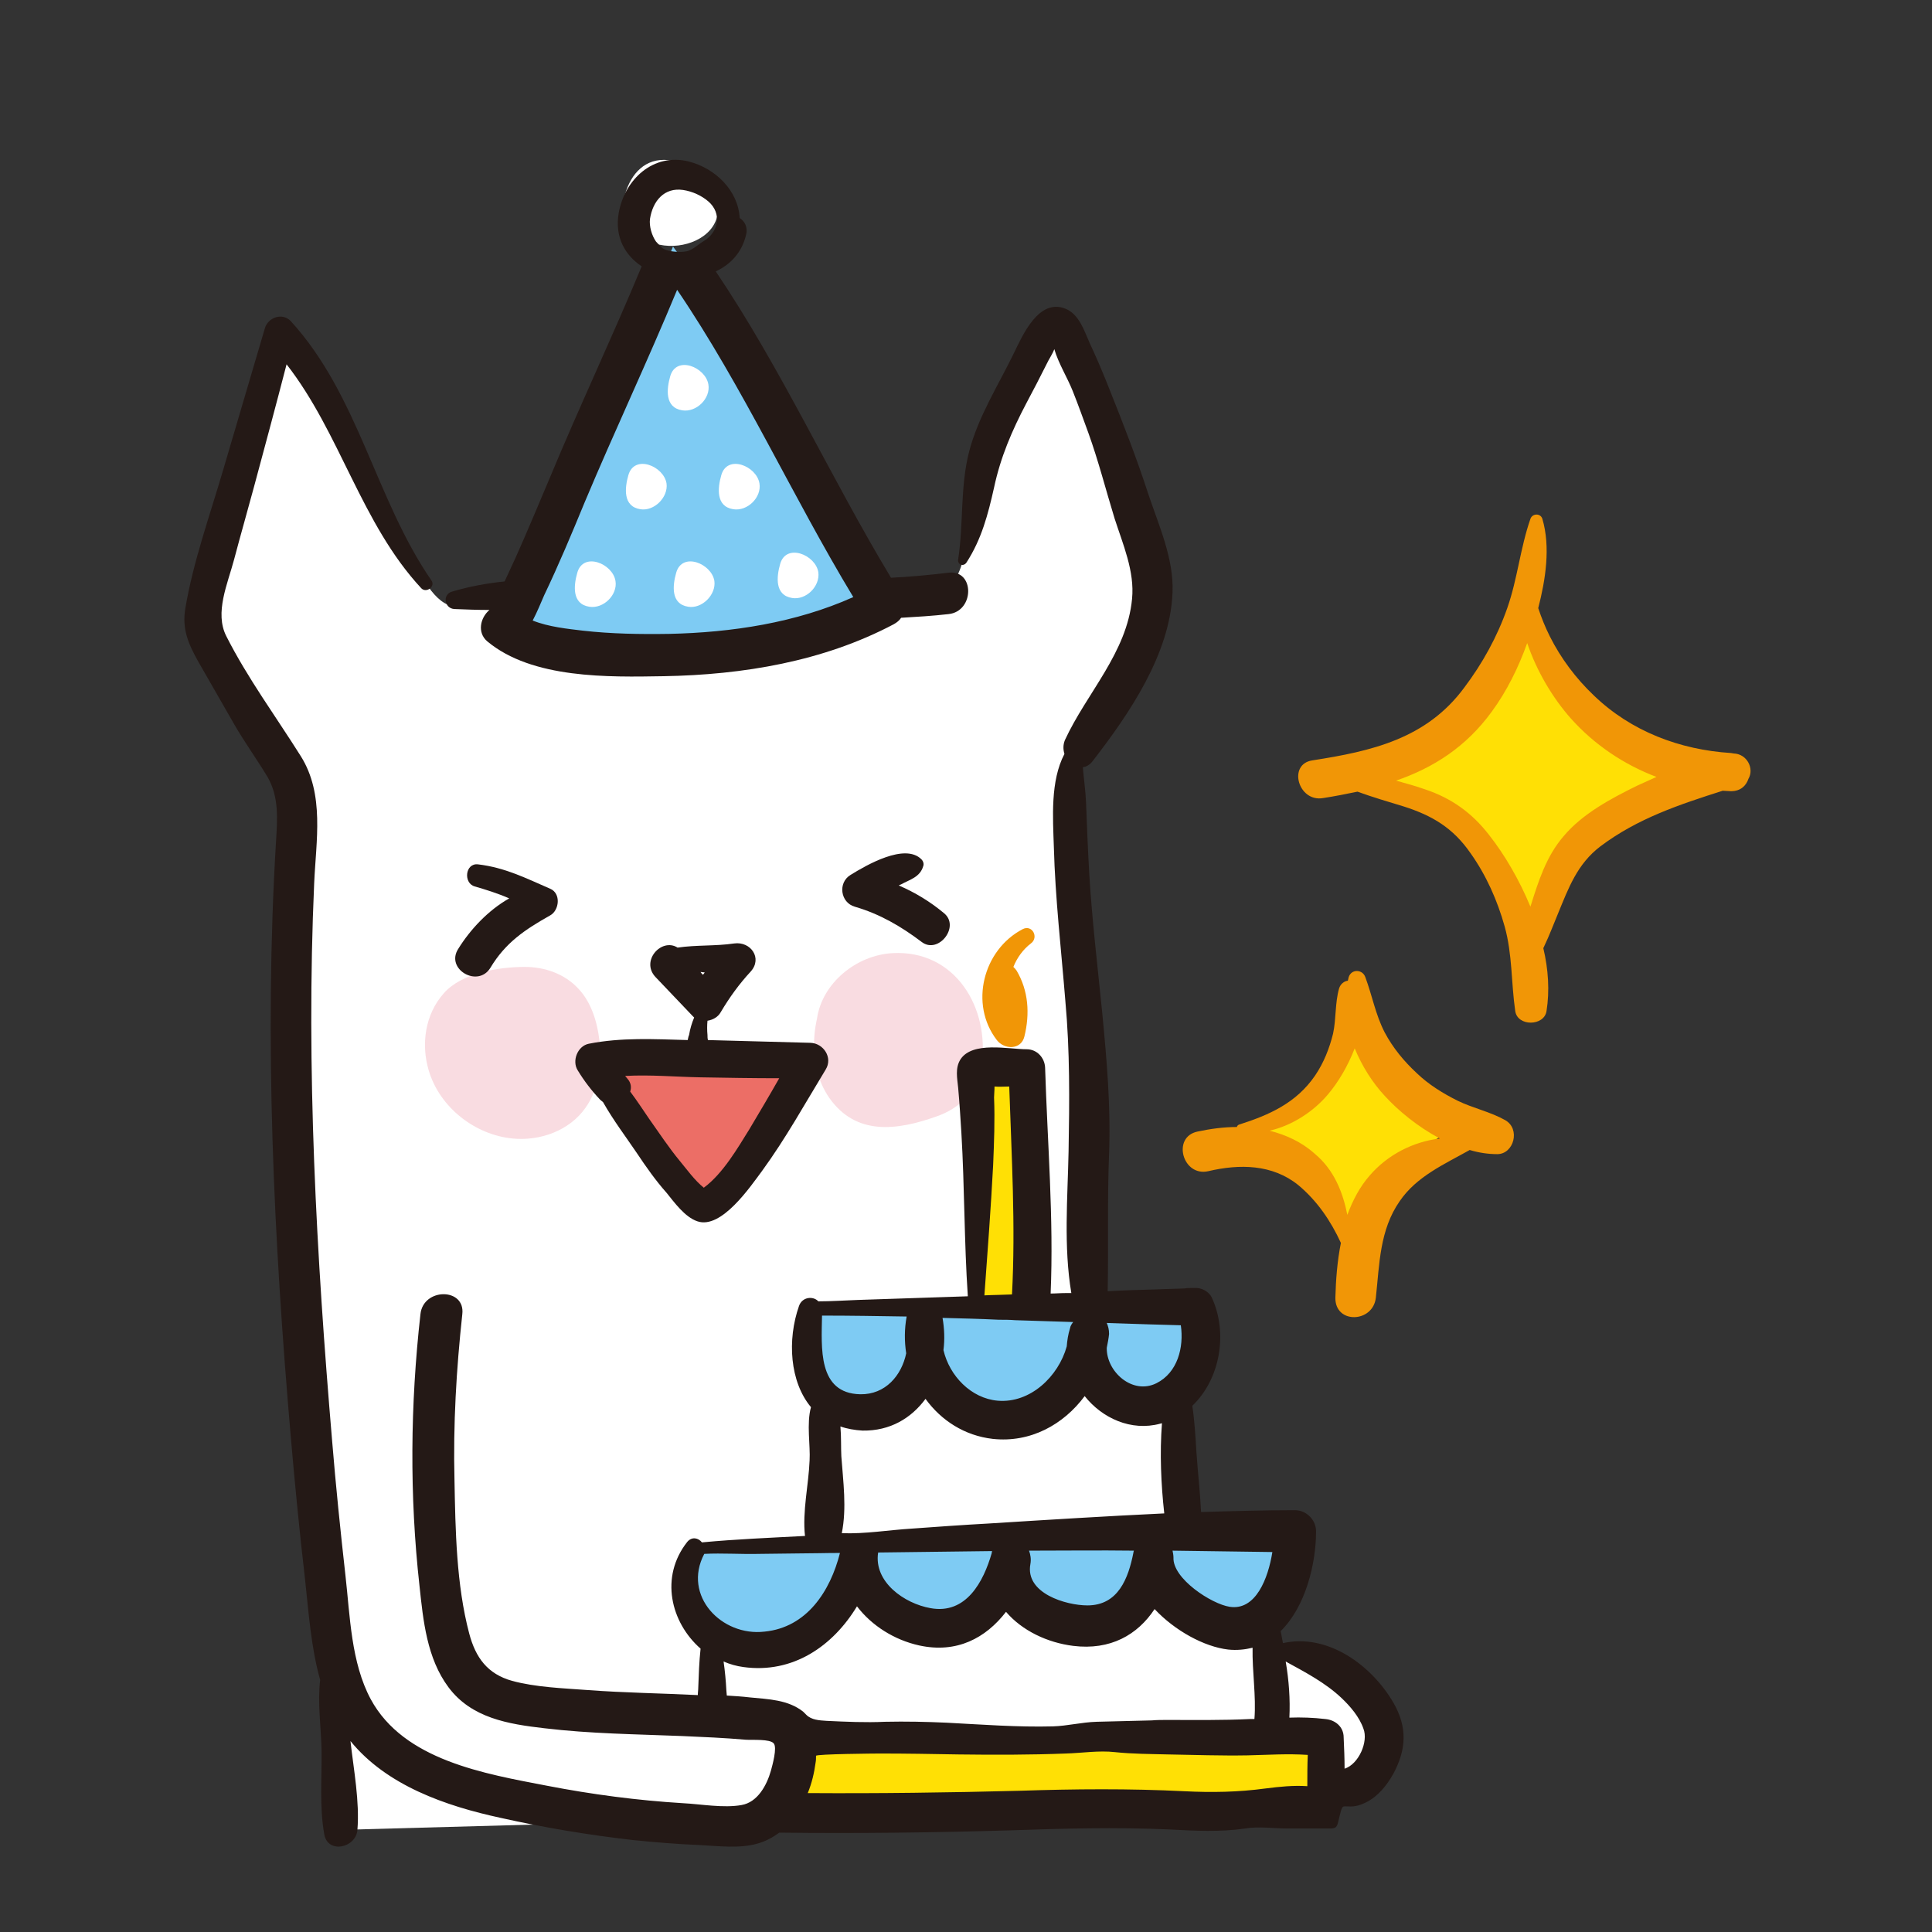 <?xml version="1.0" encoding="utf-8"?>
<!-- Generator: Adobe Illustrator 18.0.0, SVG Export Plug-In . SVG Version: 6.00 Build 0)  -->
<!DOCTYPE svg PUBLIC "-//W3C//DTD SVG 1.1//EN" "http://www.w3.org/Graphics/SVG/1.1/DTD/svg11.dtd">
<svg version="1.1" id="Layer_1" xmlns="http://www.w3.org/2000/svg" xmlns:xlink="http://www.w3.org/1999/xlink" x="0px" y="0px"
	 viewBox="0 0 420 420" enable-background="new 0 0 420 420" xml:space="preserve">
<rect x="0" y="0" width="420" height="420" fill="#333333" stroke="none"/>
<g>
	<path fill="#FFFFFF" d="M156,46.6c1-6-5.1-11.2-10.7-11.8c-5-0.5-8.1,2.9-9.4,7.4c-1.7,6.1,1.3,9.7,7.5,11
		C148.6,54.3,155.1,51.8,156,46.6z"/>
	<g>
		<path fill="#FFFFFF" d="M70.4,397.9c2.4-48.4-5-96.1-6.2-144.6c-0.4-15.4-1.7-31.8,0.3-47.1c1.7-12.7,1.8-26.1-1.4-38.7
			C60,155.5,47.8,147.8,44.3,136c-1.3-4.3,0.3-8.8,0.7-13.2c0.1-1.7,0.1-3.4,0.6-5c0.5-1.8,1.4-3.3,2.3-4.9
			c5.7-10.6,6.8-23.1,10.9-34.5c0.5-1.5,1.2-3.1,2.7-3.7c3.9-1.8,10.9,13.7,12.1,16.7c1.8,4.7,5,8.5,7,13.1c2.2,5.1,4.8,10.1,7.7,15
			c2.2,3.6,5.6,11.4,9.9,12.2c1.8,0.3,3.9-0.4,5.8,0c2,0.3,3.7,0.9,5.8,0.9c6.3,0.1,12.5-1.4,18.8-1.6c21.7-0.8,43.3-1.2,65-1.1
			c3.4,0,8.4,1.9,11.2-0.4c6.1-5,5.5-15.9,7.9-22.8c3.7-10.3,7.8-20.4,12.3-30.3c0.8-1.7,1.7-3.6,3.5-4.2c3.6-1.3,4.1,4.7,5.3,6.8
			c2.3,4.1,4.2,8.2,6.1,12.5c5.1,11.6,8.9,23.7,12.5,35.7c3.9,13.2-12.4,22.6-16.7,33.7c-6.4,16.7,1.1,41.2,1.3,58.7
			c0.3,23.1,0.9,46.3,1.7,69.4c0.4,11.8,0.9,23.6,1.4,35.4c0.5,10.6-0.8,58.5,1.7,68.8"/>
		<path fill="#FFFFFF" d="M300.5,377.4c0.8,6.1-2.1,12.2-8.5,13.5c-4.8,1-14.1-2.3-17-6.1c-1.3-1.7-2.1-3.7-2.8-5.7
			c-3.2-8.5-6-17.4-6.4-26.5c2.2,1.5,5,1.4,7.5,2.4c3.2,1.3,5.7,3.4,8.9,4.5c3,1,5.4,2.2,8,4.3C294,367,299.8,372.1,300.5,377.4z"/>
		<path fill="#F9DCE1" d="M114.1,210.2c-5.7,0-13.7,1.3-17.6,5.7c-4.1,4.6-5,11.1-3.3,16.8c2.4,8.1,10.1,14,18.2,14.8
			c6,0.6,12.4-1.7,15.9-6.7c2.9-4.1,3.6-9.6,3-14.7c-0.5-4.1-1.8-8.2-4.5-11.1C122.8,211.7,118.4,210.2,114.1,210.2z"/>
		<path fill="#F9DCE1" d="M180.3,238.7c5.8,8.2,14.6,7.1,23.3,4c5.2-1.8,9-5.7,9.8-11.2c1.8-12.5-5.8-25-19.3-24.3
			c-7.9,0.4-15.4,6.5-16.5,14.3C177.6,221.6,175,231.1,180.3,238.7z"/>
		<path fill="#EC6E66" d="M176.3,227.4c0.8,0,1.8,0,2.4,0.6c0.9,1,0.2,2.5-0.5,3.6c-5.6,8.6-11.4,17-17.5,25.3
			c-1.1,1.5-2.4,3.1-4.2,3.5c-2.1,0.4-4.2-1-5.9-2.3c-6-4.8-11.6-10.1-16.7-15.9c-2.1-2.3-5.6-5.7-6.4-8.7c-1.9-6.9-0.7-3.9,4.3-4.4
			C146,227.5,161.7,228,176.3,227.4z"/>
		<path fill="#7ECBF3" d="M192.1,131.7c-16-25.3-28-54.4-45.8-78.1c-5.9,14.8-11.7,29.3-18.9,43.7c-2.3,4.6-15.7,38.5-18.2,38.9
			c6.7,6,28,6.8,41.4,6C164.8,141.4,180.2,138.2,192.1,131.7z"/>
		<path fill="#FFFFFF" d="M148.3,89.2c-3.8-0.6-3.4-4.6-2.6-7.4c1.3-4.6,7.7-2,8.3,1.8C154.5,86.6,151.4,89.7,148.3,89.2z"/>
		<path fill="#FFFFFF" d="M159.4,110.7c-3.8-0.6-3.4-4.6-2.6-7.4c1.3-4.6,7.7-2,8.3,1.8C165.6,108.1,162.5,111.2,159.4,110.7z"/>
		<path fill="#FFFFFF" d="M139.2,110.7c-3.8-0.6-3.4-4.6-2.6-7.4c1.3-4.6,7.7-2,8.3,1.8C145.3,108.1,142.2,111.2,139.2,110.7z"/>
		<path fill="#FFFFFF" d="M128.1,131.9c-3.8-0.6-3.4-4.6-2.6-7.4c1.3-4.6,7.7-2,8.3,1.8C134.3,129.3,131.2,132.4,128.1,131.9z"/>
		<path fill="#FFFFFF" d="M149.6,131.9c-3.8-0.6-3.4-4.6-2.6-7.4c1.3-4.6,7.7-2,8.3,1.8C155.7,129.3,152.6,132.4,149.6,131.9z"/>
		<path fill="#FFFFFF" d="M172.2,130c-3.8-0.6-3.4-4.6-2.6-7.4c1.3-4.6,7.7-2,8.3,1.8C178.3,127.5,175.2,130.5,172.2,130z"/>
		<path fill="#FFFFFF" d="M178.4,312c-0.2,7.8-0.2,15.7-0.1,23.5c-8.7,1.5-17.3,0.9-26.1,2.7c0.5,2.3,0,4.2-0.1,6.5
			c-0.2,3.6,0.1,7.3,0.3,10.8c0.4,7.2,1.2,14.4,2.5,21.5c40.6,0.2,120.3-0.9,120.3-0.9c1.5-12.7,3.7-30.8,3.9-43.6
			c-1.6,0-20.9-1.5-20.8,0.1c-1.1-16.8-1.1-33.6,0-50.4c-14.4,0.9-28.8,1.9-43.2,2.8c-11.9,0.8-23.8,1.5-35.6-0.3
			C179,293.9,178.6,302.9,178.4,312z"/>
		<g>
			<path fill="#7ECBF3" d="M151.2,336.6c-4.4,6-2,15.4,4.2,19.5s14.9,3.1,21-1.3c6-4.4,9.5-11.6,10.6-19c-1.8,6.5,2.6,12.8,8.2,15.7
				c6.3,3.3,13.2,3.9,18.6-1.5c3-3,4.8-7.1,6-11.2c-0.8,2.6,0.3,5.5,1.7,7.8c0.7,1.1,1.5,2.2,2.5,3.1c2.5,2,6.2,3.1,9.4,3.6
				c3.5,0.5,7.2,0.2,10.2-1.7c4.3-2.7,6.2-8,7.1-13c-0.7,3.7,4.5,8.6,6.9,10.6c4.9,4.2,13.2,7.6,18,1.6c4-5,6.2-11.5,6-18
				c-43.2-0.3-86.6,2.4-129.7,3.7C151.7,336.6,151.2,336.6,151.2,336.6z"/>
		</g>
		<g>
			<path fill="#7ECBF3" d="M176.2,284.4c-1,6.1-1.9,12.9,1.6,17.9c3.7,5.3,11.8,6.2,17.1,2.5s7.5-11.1,6.1-17.5
				c-2.3,10,6,20.8,15.9,21.4c9.9,0.6,19.3-8.5,19.8-18.8c-3.1,8.2,6,17.7,14.3,15.5c8.3-2.2,12.5-13.3,8.8-21.3L176.2,284.4z"/>
		</g>
		<g>
			<path fill="#FFE005" d="M212.3,282.8h11.8c0.5-6,0.2-16.6,0-23.8c-0.3-9.3-0.5-18.2-0.8-27.4c-3.3,0-6.6,0.1-9.8,0
				c-0.4,0-0.9,0.1-1.2,0.4c-0.3,0.3-0.3,0.2-0.3,0.7C213.5,248.4,212.1,268.8,212.3,282.8z"/>
			<path fill="#FFE005" d="M304.1,235.3c-0.4-0.5-0.9-0.9-1.3-1.4c-2.1-2.3-3.8-4.7-5.7-7.1c-2.4-3.1-3.2-3-4.6,0.8
				c-1.4,3.7-3.5,7.2-6.5,9.8c-2.9,2.5-15,4.8-13.9,10c0.6,2.8,8.6,4.3,11.1,6c4.1,3,7.3,7.2,8.8,12c0.3,0.9,1.1,4.9,2.6,4.7
				c1.3-0.2,1-2.8,1.2-3.7c0.8-2.7,2.7-4.9,4.3-7.3c2.2-3.2,4.6-6,7.7-8.4c1.3-1,8-5.9,9.6-5C312.5,243,308.1,239.4,304.1,235.3z"/>
			<path fill="#FFE005" d="M355.1,163.3c-1.9-0.9-3.8-1.9-5.6-2.9c-2.3-1.4-4.5-2.9-6.3-5c-2.7-3.2-5-7.8-6.5-11.7
				c-1-2.4-1.7-7.9-4.9-8.5c-3.3-0.6-4.1,7.7-4.9,9.7c-1.2,2.7-2.3,6.1-4,8.4c-3.3,4.3-7.6,7.9-12.3,10.6c-2.3,1.3-5,1.5-7,2.4
				c-6,2.8,1.2,4.5,3.4,5.4c5.6,2.4,12.3,6.5,16,11.5c4.3,5.8,6.6,14.8,8.2,21.8c-0.4-1.7,3.9-6.1,4.7-7.7c1.1-2.4,1.6-4.9,3.1-7.2
				c3.2-4.8,7.8-8.5,12.4-11.8c3.2-2.2,19.2-9.4,8.3-13.3C358,164.5,356.5,163.9,355.1,163.3z"/>
			<path fill="#FFE005" d="M267,377.7c-16.4-0.1-32.8-0.1-49.2-0.3c-12.2-0.1-24.5-0.1-36.7-0.2c-3.3,0-6.6-0.1-9.9-0.2
				c2,3,1.8,7.4,1,10.7c-0.7,3.3-2,5.2-4.3,6.3c13.7,0.3,27.3,0.2,41-0.2c14.2-0.4,28.4-1.1,42.6-0.6c6.4,0.2,12.1,0.8,18.5,0.3
				c6.5-0.5,11.9-2.5,18.1-0.7c0.4-5,0.1-10.2,0.1-15.3C280.8,376.7,274.1,377.8,267,377.7z"/>
		</g>
		<g>
			<path fill="#241916" d="M98.8,132.4c2.5,0.1,5,0.2,7.6,0.2c-2,1.7-2.7,4.9-0.5,6.8c9.8,8.2,26.4,7.8,38.4,7.6
				c17.2-0.3,34.7-3.2,50-11.3c0.7-0.4,1.2-0.8,1.6-1.4c3.4-0.2,6.8-0.4,10.3-0.8c5.7-0.6,5.7-9.7,0-9c-4.2,0.5-8.4,0.9-12.5,1.1
				c-13.2-21.9-23.8-45.4-38.1-66.6c3.2-1.5,5.7-4.1,6.6-8c0.4-1.6-0.3-2.9-1.4-3.6c-0.3-5.9-5.2-10.8-11.1-12.3
				c-7.7-1.9-13.9,3.9-15.2,11.2c-0.9,5.3,1.4,9.2,5,11.6c-6.4,15.4-13.5,30.4-19.9,45.8c-2.5,5.9-4.9,11.7-7.5,17.5
				c-0.8,1.7-1.6,3.5-2.4,5.2c-3.9,0.4-7.7,1.1-11.4,2.2C96.1,129.2,96.6,132.3,98.8,132.4z M141.3,47.6c0.6-3.9,3.1-6.9,7.2-6.3
				c2,0.3,4,1.2,5.5,2.5c3,2.6,2.2,6.7-1,8.6c-1.2,0.7-2.2,1.8-3.6,2.2c-0.9,0.2-1.9,0.2-2.8,0.1c-0.9-0.1-1.7-0.2-2.5-0.7
				c-0.6-0.4-1-1-1.5-1.5C141.7,51.2,141.1,49.2,141.3,47.6z M127.1,109.2c6.5-15.5,13.7-30.7,20.1-46.2
				c14.4,21.2,25,44.8,38.3,66.8c-12.5,5.6-26.4,7.7-40,8c-6.3,0.1-12.6,0-18.8-0.7c-3.3-0.4-7.4-0.8-10.9-2.2
				c1-1.9,1.8-3.9,2.5-5.5C121.5,122.7,124.3,116,127.1,109.2z"/>
			<path fill="#241916" d="M303,370.3c-4.7-8.2-14.3-15.3-24.1-13.1c-0.2-0.9-0.3-1.8-0.5-2.6c5.4-5.3,7.7-14.6,7.7-21.7
				c0-2.5-2.1-4.6-4.6-4.6c-6.8,0-13.6,0.2-20.4,0.4c-0.2-4.3-0.7-8.6-1-12.9c-0.2-3.4-0.4-6.8-0.9-10.2c6.1-5.8,7.8-15.9,4.2-23.6
				c-0.6-1.2-2.2-2.1-3.6-2c-0.3,0-0.6,0-0.8,0c-0.5,0-1,0-1.5,0.1c-2,0.1-4,0.1-6,0.2c-3.6,0.1-7.1,0.2-10.7,0.4
				c0.2-9.9-0.1-19.8,0.3-29.7c0.4-10.5-0.5-20.6-1.5-31c-1-10-2.2-20-2.8-30c-0.3-5.2-0.5-10.3-0.7-15.5c-0.1-2.6-0.5-5.2-0.7-7.7
				c0.7-0.1,1.5-0.5,2.1-1.3c7.9-10.2,16.9-23.3,17.4-36.7c0.3-7.4-3-14.6-5.3-21.5c-2.5-7.7-5.5-15.4-8.5-22.9
				c-1.3-3.3-2.7-6.6-4.2-9.8c-1.2-2.7-2.3-6.3-5.3-7.5c-5.8-2.3-9.3,5.8-11.2,9.7c-3.4,7-7.7,13.7-9.7,21.3
				c-2,7.7-1.2,15.7-2.4,23.5c-0.2,1.1,1.1,1.7,1.8,0.7c3.3-5.1,4.7-10.5,6-16.3c1.4-6.6,3.9-12.4,7-18.3c1.5-2.8,3-5.7,4.4-8.5
				c0.5-1.1,1.3-2.2,1.7-3.3c0.9,3.1,2.8,6.1,4,9.1c1.2,3,2.3,6.1,3.4,9.1c2.2,6.1,3.8,12.4,5.7,18.6c1.8,5.6,4.4,11.5,3.8,17.5
				c-1.1,11.7-9.9,20.5-14.6,30.7c-0.4,1-0.4,2-0.1,3c-3.1,5.9-2.5,13.9-2.3,20.2c0.3,11.2,1.6,22.3,2.5,33.5
				c1,10.9,0.9,21.7,0.7,32.7c-0.2,10.1-1.1,20.7,0.6,30.8c-0.4,0-0.9,0-1.3,0c-1.1,0-2.1,0.1-3.2,0.1c0.7-16.3-0.7-32.8-1.2-49.1
				c-0.1-2.2-1.8-4-4-4c-3.9,0-11.8-1.8-14.4,2.2c-1.2,1.9-0.7,4.1-0.5,6.2c0.3,3.3,0.5,6.6,0.7,9.8c0.7,11.8,0.6,23.7,1.4,35.5
				c-8,0.3-16,0.5-24,0.8c-2.8,0.1-5.7,0.3-8.5,0.3c-1.1-1.2-3.5-1-4.2,1c-2.6,7.4-2,16.5,2.6,22c-1,3.6-0.1,8.4-0.3,11.6
				c-0.2,5.2-1.6,11.1-1,16.4c-7.5,0.4-15,0.7-22.4,1.4c-0.8-1-2.2-1.3-3.2-0.1c-6,7.6-3.6,17.5,2.9,23.2c-0.3,2.8-0.4,5.6-0.5,8.4
				c0,0.6-0.1,1.1-0.1,1.7c-8-0.4-16-0.5-24-1.1c-5.4-0.4-11.2-0.6-16.4-2c-5.3-1.5-7.9-5-9.3-10.3c-2.8-10.6-3-22.5-3.2-33.4
				c-0.3-12,0.4-24,1.7-36c0.7-5.8-8.5-5.8-9.1,0c-2.2,19.6-2.4,39.4-0.2,59.1c0.8,7.5,1.6,15.7,6.3,22c5,6.7,13,8,20.8,8.9
				c10,1.2,20,1.3,30,1.7c4.6,0.2,9.2,0.4,13.8,0.8c1.4,0.1,5.3-0.2,6.1,0.8c0.8,0.9-0.3,4.8-0.6,5.9c-0.9,3.2-2.9,6.9-6.4,7.5
				c-3.9,0.7-8.8-0.2-12.7-0.4c-9.9-0.6-19.8-1.9-29.6-3.8c-13.5-2.6-31.1-5.5-38.3-18.8c-4.3-8-4.5-18.1-5.5-26.9
				c-1.1-9.8-2.1-19.5-2.9-29.3c-3.4-40.1-5.7-80.9-3.9-121.2c0.4-9.2,2.3-19.3-2.9-27.6c-5.4-8.6-11.6-17-16.2-26.1
				c-2.6-5.1,0.3-11.4,1.7-16.7c1.4-5.3,2.9-10.5,4.3-15.7c2.4-8.9,4.8-17.8,7.1-26.7c11.7,15,16.2,34.6,29.3,48.7
				c1.1,1.1,3.1-0.4,2.2-1.7C81.6,108.5,78,86,63.2,69.8c-1.8-1.9-4.9-0.8-5.6,1.5c-3,10.3-6.1,20.6-9.1,30.9
				c-2.9,9.9-6.5,19.9-8.2,30c-0.8,4.6,0.7,7.9,2.9,11.8c2.6,4.5,5.2,9.1,7.8,13.6c2.2,3.8,4.8,7.4,7.1,11.2
				c2.6,4.4,2.2,9.3,1.9,14.2c-2.6,42.9-0.5,86.4,3.2,129.2c0.9,10.4,1.9,20.7,3.1,31c0.8,7.3,1.3,14.9,3.3,22
				c-0.6,4.9,0.2,10.4,0.3,15.1c0.1,6.1-0.5,12.4,0.6,18.5c0.8,4.3,6.9,2.9,7.2-1c0.5-6.2-0.8-13-1.5-19.2c0,0,0-0.1,0-0.1
				c7.8,9.6,20.6,14.1,32.7,16.7c9.4,2.1,19,3.7,28.6,4.8c4.9,0.5,9.7,0.9,14.6,1.1c4,0.2,8.6,0.8,12.5-0.3c1.8-0.5,3.3-1.3,4.8-2.4
				c16.7,0.2,33.5,0,50.2-0.5c11.5-0.4,23-0.7,34.5-0.2c5.6,0.3,11.1,0.6,16.6-0.2c2.9-0.5,6.2,0,9.1,0c3.1,0,6.2,0,9.2,0
				c0.5,0,1,0,1.4-0.3c0.3-0.3,0.4-0.7,0.5-1.1c0.2-0.8,0.4-1.7,0.6-2.4c0.4-1.2,0.4-1,1.7-1c1.4,0.1,2.6-0.3,3.8-0.9
				c2.6-1.3,4.5-3.7,5.9-6.2C305.7,380.4,306,375.6,303,370.3z M259.1,288.2C259.1,288.2,259.1,288.2,259.1,288.2c0.1,0,0.2,0,0.3,0
				C259.2,288.2,259.1,288.2,259.1,288.2C259.1,288.2,259.1,288.2,259.1,288.2z M259,280C258.8,280,258.7,280,259,280L259,280z
				 M276.6,337.4c-0.9,5.7-3.6,12.8-9.3,11.9c-3.9-0.6-12.4-6.1-12.2-10.7c0-0.5-0.1-1-0.2-1.5C262.1,337.2,269.3,337.3,276.6,337.4
				z M240.6,287.6c3,0.1,6,0.2,9,0.3c2.4,0.1,4.7,0.1,7.1,0.2c0.7,4.8-0.7,10.3-5.3,12.6c-5.2,2.6-10.9-2.5-10.8-7.7
				c0.2-1,0.4-2,0.5-3C241.1,289,240.9,288.3,240.6,287.6z M215.9,253.3c0.2-4.9,0.4-9.8,0.2-14.7c0-0.6,0.1-1.5,0.1-2.4
				c1,0.1,2.1,0,3.2,0c0.5,15,1.4,30.2,0.6,45.2c-2,0.1-4,0.1-6,0.2C214.7,272.1,215.4,262.7,215.9,253.3z M220.7,287
				c4.2,0.1,8.4,0.3,12.6,0.4c-0.3,0.4-0.6,0.8-0.7,1.4c-0.4,1.3-0.6,2.6-0.7,3.9c-1.8,6.5-7.9,12.4-15,11.8
				c-5.8-0.5-10.5-5.4-11.8-11c0.3-2.3,0.2-4.7-0.2-7c4.1,0.1,8.1,0.2,12.2,0.4C218.3,286.9,219.5,286.9,220.7,287z M201.2,304.1
				c3.4,4.7,8.5,8,14.6,8.7c8.2,0.9,15.4-3.1,20-9.3c3.8,4.8,10.1,7.7,16.4,6c0.1,0,0.3-0.1,0.4-0.1c-0.5,6.5-0.2,13.3,0.5,19.6
				c-12.7,0.6-25.5,1.4-38.2,2.2c-5.5,0.3-11.1,0.7-16.6,1.1c-5,0.3-10.3,1.2-15.3,1c1.1-5.5,0.3-11.2-0.1-16.7
				c-0.1-1.8,0-4.2-0.2-6.5c1.4,0.5,3.1,0.8,4.8,0.9C193.5,311.1,198.1,308.3,201.2,304.1z M223.7,337.1c7.6,0,15.2-0.1,22.8,0
				c0,0.1-0.1,0.2-0.1,0.4c-1.1,5.6-3.3,11.5-10,11.5c-4.6,0-13.6-2.6-12.4-9C224.2,338.9,224,337.9,223.7,337.1z M215.7,337.2
				c-0.1,0.1-0.1,0.3-0.1,0.4c-1.8,6.3-5.6,13.4-13.3,12c-5.7-1-12.4-5.7-11.4-12.1c8-0.1,16.1-0.2,24.1-0.3
				C215.1,337.2,215.4,337.2,215.7,337.2z M178.7,286c6.1,0,12.2,0.1,18.4,0.2c-0.5,2.7-0.5,5.4-0.1,8c-1,4.8-4.5,9-10,8.9
				C177.7,302.9,178.6,292.9,178.7,286z M153.1,337.8c3.9-0.2,8,0.1,12,0c2.8,0,5.6-0.1,8.4-0.1c3,0,6-0.1,9.1-0.1
				c-2.1,8.3-7.2,16.2-16.4,17.1C156.9,355.8,148.3,346.9,153.1,337.8z M174.6,372.1c-3.3-2.6-7.5-2.7-11.6-3.1
				c-1.7-0.2-3.3-0.3-5-0.4c0-0.4-0.1-0.8-0.1-1.2c-0.1-2-0.3-4.1-0.6-6.2c1.4,0.6,2.8,1,4.3,1.2c10.8,1.5,19.5-4.6,24.7-13.2
				c3.2,4.2,8.1,7.3,13.5,8.5c8.2,1.8,14.5-1.6,18.9-7.3c3.5,4.1,9,6.7,14.6,7.4c8.1,1,14-2.4,17.7-8c4.4,4.7,10.8,8.2,16,8.8
				c1.9,0.2,3.7,0,5.3-0.4c-0.1,5.2,0.8,10.5,0.4,15.5c-0.3,0-0.6,0-0.9,0c-6,0.3-12,0.2-18.1,0.2c-1.1,0-2.2,0-3.3,0.1
				c-4,0.1-8,0.2-12,0.3c-3.3,0.1-6.3,0.9-9.5,1c-7.7,0.2-15.4-0.4-23.1-0.8c-4.4-0.2-8.9-0.3-13.4-0.2c-4.3,0.2-8.4,0-12.7-0.2
				c-1.6-0.1-3.3-0.2-4.4-1.3C175.2,372.7,174.9,372.4,174.6,372.1z M284.2,388.3c-3-0.2-6,0.1-9.1,0.5c-5.9,0.8-11.7,0.9-17.6,0.6
				c-12-0.6-23.9-0.5-35.9-0.1c-15.4,0.4-30.7,0.6-46,0.5c0.9-2.2,1.4-4.4,1.7-6.6c0.1-0.5,0.1-1,0.1-1.5c0-0.4,13.1-0.5,13.9-0.5
				c5.7,0,11.4,0.1,17.1,0.2c7.8,0.1,15.5,0.1,23.3-0.2c3.5-0.1,7.2-0.7,10.7-0.3c3.8,0.4,7.7,0.4,11.6,0.5
				c5.7,0.1,11.5,0.3,17.2,0.2c4.4-0.1,8.7-0.4,13.1-0.1C284.2,383.7,284.2,386,284.2,388.3z M292.3,384.5c0-2.3-0.1-4.5-0.2-6.8
				c0-2.3-1.8-3.8-4-4c-2.6-0.3-5.2-0.4-7.8-0.3c0.2-4-0.1-8.1-0.8-12.2c4.2,2.3,8.6,4.6,12.1,7.9c1.9,1.8,3.9,4.1,4.8,6.7
				C297.5,378.6,295.4,383.5,292.3,384.5z"/>
			<path fill="#241916" d="M99.6,206.3c-2.8,4.4,4.3,8.5,7,4.1c3.3-5.5,7.5-8.3,13-11.4c2-1.1,2.4-4.8,0-5.8
				c-5.3-2.3-9.8-4.6-15.7-5.3c-2.8-0.3-3.2,4.1-0.7,4.8c2.4,0.7,5,1.5,7.5,2.6C106.1,197.9,102.2,202.1,99.6,206.3z"/>
			<path fill="#241916" d="M200.7,188.3c0.2-0.5,0-1.1-0.4-1.5c-3.6-3.6-12,1.3-15.4,3.4c-2.8,1.7-2.2,6,0.9,6.9
				c5.5,1.6,10.1,4.3,14.6,7.7c3.6,2.7,8.4-3.4,4.8-6.3c-3-2.5-6.3-4.5-9.8-6c0.1-0.1,0.3-0.2,0.4-0.2
				C197.8,191.2,200,190.7,200.7,188.3z"/>
			<path fill="#241916" d="M149.5,226.1c-7.3-0.2-14.4-0.6-21.5,0.8c-2.5,0.5-3.7,3.8-2.4,5.8c1.4,2.3,3,4.4,4.9,6.4
				c0.2,0.2,0.4,0.3,0.6,0.5c2.2,3.9,5,7.6,7.3,11c2,3,4.1,6,6.5,8.7c1.7,2.1,4,5.3,6.7,6.2c5.2,1.8,11.5-7.5,14.1-11
				c5.1-7,9.3-14.6,13.8-22c1.6-2.6-0.5-5.7-3.3-5.8c-7.4-0.2-14.8-0.4-22.3-0.6c-0.1-0.4-0.1-0.7-0.1-1.1c-0.1-1-0.1-2.1,0-3.1
				c1.2-0.2,2.3-0.8,2.9-1.9c1.9-3.2,4-6.1,6.5-8.8c2.6-2.9,0-6.6-3.6-6.1c-4.1,0.6-8.2,0.3-12.3,0.9c-3.5-2.2-8.1,2.9-4.8,6.4
				c2.7,2.8,5.3,5.6,8,8.4c0.1,0.1,0.3,0.3,0.4,0.4c-0.5,1.2-0.9,2.5-1.1,3.8C149.6,225.4,149.6,225.8,149.5,226.1z M153.2,211.4
				c-0.1,0.2-0.3,0.4-0.4,0.5c-0.2-0.2-0.4-0.4-0.5-0.6C152.6,211.3,152.9,211.4,153.2,211.4z M152.2,234.2
				c5.7,0.1,11.5,0.2,17.2,0.2c-2.1,3.7-4.3,7.4-6.5,11.1c-2.5,4-5.7,9.6-9.9,12.7c-2-1.6-3.7-4-5.2-5.8c-2.4-2.9-4.5-6.1-6.7-9.2
				c-1.3-1.9-2.6-3.9-4.1-5.9c0.3-0.9,0.2-1.9-0.6-2.8c-0.2-0.2-0.3-0.4-0.5-0.6C141.4,233.6,146.8,234.1,152.2,234.2z"/>
		</g>
		<g>
			<path fill="#F19606" d="M222.3,202c-8.6,4.5-11.6,16.3-5.6,24.1c1.6,2.1,5.3,2.2,6-0.8c1.2-4.9,0.9-9.9-1.7-14.3
				c-0.2-0.3-0.5-0.6-0.7-0.8c0.8-2,2.1-3.8,3.8-5.1C225.9,203.8,224.4,200.9,222.3,202z"/>
			<path fill="#F19606" d="M376.9,163.8c-0.2,0-0.4-0.1-0.6-0.1c-11.1-0.7-21.7-4.7-29.8-12.5c-3.9-3.7-7.2-8.1-9.6-12.9
				c-1-2-1.8-4-2.5-6.1c1.6-6.2,2.7-13.3,0.9-19.4c-0.4-1.3-2.2-1.2-2.6,0c-2.2,6.3-2.8,13-5,19.3c-2.2,6.3-5.4,12.1-9.4,17.4
				c-8.2,11.1-20.1,13.8-33,15.8c-5.4,0.8-3.1,9.1,2.3,8.2c2.6-0.4,5.1-0.9,7.5-1.4c3.3,1.2,6.7,2.2,10,3.2
				c6.3,2,10.8,4.7,14.6,10.2c3.4,4.8,5.8,10.2,7.4,15.9c1.7,6.1,1.4,12.2,2.3,18.4c0.5,3.4,6.3,3.3,6.8,0c0.7-4.4,0.4-9.1-0.7-13.7
				c0.1-0.1,0.1-0.2,0.2-0.4c1.1-2.3,2-4.7,3-7.1c2.3-5.6,4.2-10.8,9.2-14.6c8.1-6.1,17.2-9.1,26.6-12.1c0.6,0,1.2,0.1,1.8,0.1
				c2.1,0,3.3-1.2,3.8-2.7C381.4,167.1,379.8,163.9,376.9,163.8z M355.9,170.8c-5.7,2.8-11.9,6.1-16,11c-3.8,4.4-5.5,9.9-7.2,15.3
				c-2.4-5.8-5.6-11.3-9-15.6c-3.7-4.8-8.2-8-13.9-9.9c-2-0.7-4.1-1.3-6.3-1.9c8.1-2.8,15.2-7.3,20.8-15c3.3-4.5,5.8-9.6,7.7-14.9
				c2.1,6.2,5.6,12,9.5,16.4c5.1,5.7,11.5,10,18.6,12.7C358.7,169.5,357.3,170.2,355.9,170.8z"/>
			<path fill="#F19606" d="M327.2,243.5c-3.2-1.8-7-2.6-10.3-4.2c-3.2-1.6-6.3-3.5-8.9-6c-2.8-2.6-5.2-5.5-7-8.9
				c-2-3.9-2.7-8-4.2-12c-0.6-1.7-3-1.8-3.6,0c-0.1,0.3-0.1,0.6-0.2,0.8c-0.8,0.1-1.6,0.7-1.9,1.7c-0.9,3.2-0.6,6.5-1.3,9.8
				c-0.8,3.2-2,6.3-3.9,9.1c-4.1,6-10,8.6-16.6,10.7c-0.2,0.1-0.4,0.3-0.4,0.5c-2.9,0-5.8,0.4-8.6,1c-5.6,1.2-3.2,9.9,2.4,8.6
				c6.8-1.6,13.9-1.5,19.5,3c4.1,3.4,7.1,7.8,9.3,12.6c-0.8,4-1.1,8.1-1.2,11.9c-0.1,5.8,8.2,5.5,8.8,0c0.8-7.3,0.8-14.7,5.2-21
				c3.7-5.4,9.7-8,15.2-11.1c2,0.6,4,0.9,6,0.9C329.1,250.9,330.6,245.4,327.2,243.5z M297.8,255.5c-2.2,2.5-3.7,5.4-4.9,8.6
				c-1-5-2.9-9.8-7.1-13.3c-2.9-2.6-6.3-4.1-9.8-5c4.9-1.1,9.6-4.2,12.7-7.9c2.2-2.6,4.3-6.1,5.8-10c1.6,3.9,3.9,7.5,6.5,10.3
				c3,3.3,7.3,6.8,12,9.3C307.2,248.2,301.7,251,297.8,255.5z"/>
		</g>
	</g>
</g>
</svg>
